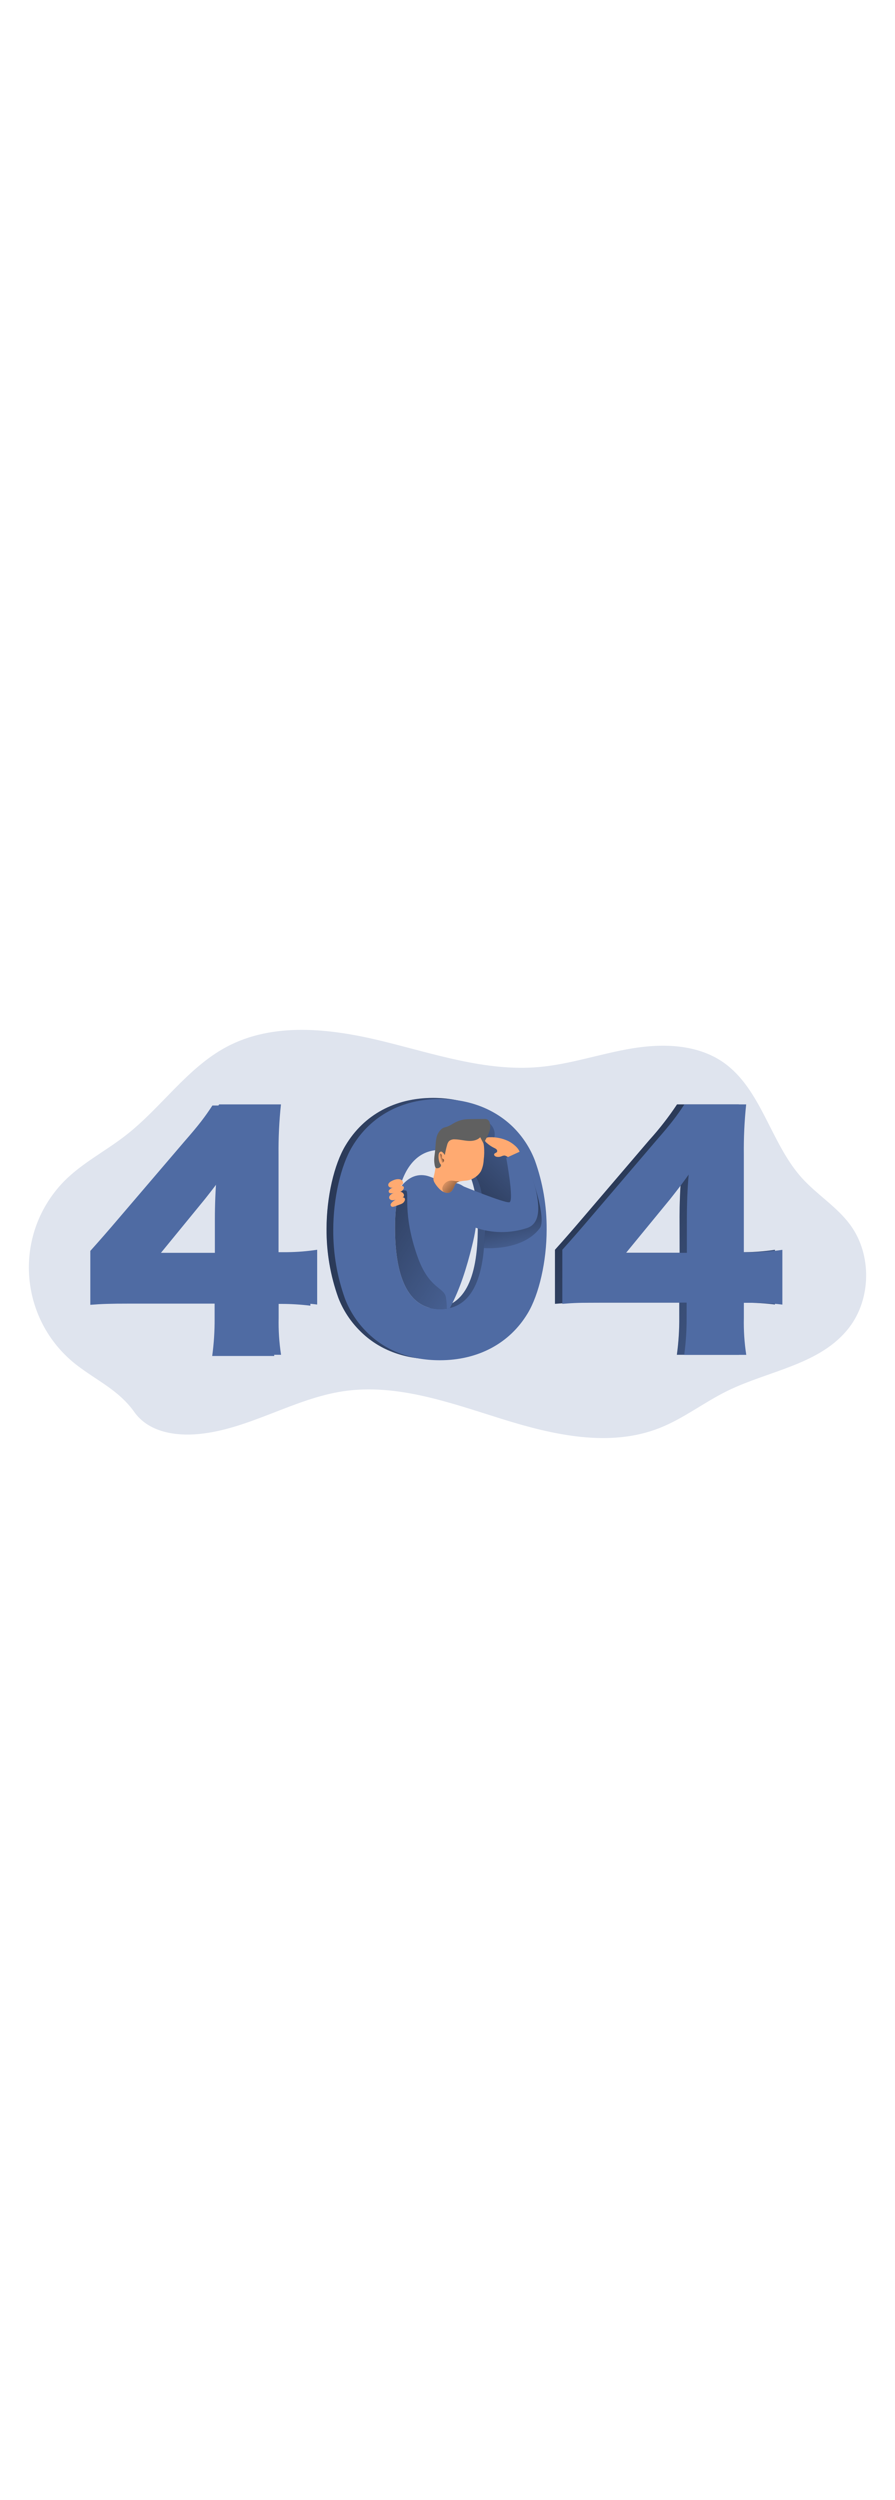 <svg id="_0145_404_page_not_found" xmlns="http://www.w3.org/2000/svg" xmlns:xlink="http://www.w3.org/1999/xlink" viewBox="0 0 500 500" data-imageid="404-page-not-found-9" imageName="404 Page Not Found" class="illustrations_image" style="width: 179px;"><defs><style>.cls-1_404-page-not-found-9{fill:url(#linear-gradient);}.cls-1_404-page-not-found-9,.cls-2_404-page-not-found-9,.cls-3_404-page-not-found-9,.cls-4_404-page-not-found-9,.cls-5_404-page-not-found-9,.cls-6_404-page-not-found-9,.cls-7_404-page-not-found-9,.cls-8_404-page-not-found-9,.cls-9_404-page-not-found-9,.cls-10_404-page-not-found-9,.cls-11_404-page-not-found-9,.cls-12_404-page-not-found-9{stroke-width:0px;}.cls-2_404-page-not-found-9{isolation:isolate;opacity:.18;}.cls-2_404-page-not-found-9,.cls-12_404-page-not-found-9{fill:#68e1fd;}.cls-3_404-page-not-found-9{fill:url(#linear-gradient-4-404-page-not-found-9);}.cls-4_404-page-not-found-9{fill:url(#linear-gradient-2-404-page-not-found-9);}.cls-5_404-page-not-found-9{fill:url(#linear-gradient-3-404-page-not-found-9);}.cls-6_404-page-not-found-9{fill:url(#linear-gradient-8-404-page-not-found-9);}.cls-7_404-page-not-found-9{fill:url(#linear-gradient-7-404-page-not-found-9);}.cls-8_404-page-not-found-9{fill:url(#linear-gradient-5-404-page-not-found-9);}.cls-9_404-page-not-found-9{fill:url(#linear-gradient-6-404-page-not-found-9);}.cls-10_404-page-not-found-9{fill:#606060;}.cls-11_404-page-not-found-9{fill:#ffaa71;}</style><linearGradient id="linear-gradient-404-page-not-found-9" x1="-25.26" y1="3765.17" x2="339.85" y2="3560.87" gradientTransform="translate(-31.27 3901.49) scale(1 -1)" gradientUnits="userSpaceOnUse"><stop offset="0" stop-color="#000" stop-opacity="0"/><stop offset=".99" stop-color="#000"/></linearGradient><linearGradient id="linear-gradient-2-404-page-not-found-9" x1="520.69" y1="3568.03" x2="200.03" y2="3841.39" xlink:href="#linear-gradient-404-page-not-found-9"/><linearGradient id="linear-gradient-3-404-page-not-found-9" x1="376.54" y1="3659.32" x2="26.88" y2="3673.5" xlink:href="#linear-gradient-404-page-not-found-9"/><linearGradient id="linear-gradient-4-404-page-not-found-9" x1="278.61" y1="277.82" x2="102.31" y2="169.33" gradientTransform="matrix(1,0,0,1,0,0)" xlink:href="#linear-gradient-404-page-not-found-9"/><linearGradient id="linear-gradient-5-404-page-not-found-9" x1="335.73" y1="3728.17" x2="235.31" y2="3620.67" xlink:href="#linear-gradient-404-page-not-found-9"/><linearGradient id="linear-gradient-6-404-page-not-found-9" x1="321.45" y1="3644.72" x2="306.73" y2="3714.15" xlink:href="#linear-gradient-404-page-not-found-9"/><linearGradient id="linear-gradient-7-404-page-not-found-9" x1="277.18" y1="3702.54" x2="280.06" y2="3703.54" xlink:href="#linear-gradient-404-page-not-found-9"/><linearGradient id="linear-gradient-8-404-page-not-found-9" x1="277.93" y1="3691.43" x2="294.95" y2="3677.48" xlink:href="#linear-gradient-404-page-not-found-9"/></defs><path id="background_404-page-not-found-9" class="cls-2_404-page-not-found-9 targetColor" d="M42.9,314.3c-30.11-23.27-35.65-66.55-12.38-96.66,1.66-2.15,3.45-4.2,5.35-6.14,10.2-10.29,23.38-16.9,34.69-25.81,19.56-15.31,34.05-37.42,55.87-49.11,26.28-14.08,58.12-10.37,86.98-3.34,28.86,7.03,57.85,17.09,87.45,14.55,17.62-1.53,34.59-7.49,52.05-10.4,17.46-2.91,36.61-2.38,51.22,7.79,21.27,14.91,26.32,45.04,43.77,64.47,8.45,9.42,19.67,16.12,27.16,26.37,12.04,16.47,11.72,41.2-.72,57.35-15.94,20.65-44.71,23.93-67.92,35.28-12.92,6.32-24.49,15.44-37.86,20.74-28.08,11.13-59.67,3.89-88.46-5.11-28.79-9-58.45-19.82-88.26-15.41-27.83,4.14-52.92,21.32-80.99,23.93-13.03,1.21-27.9-1.11-35.86-12.36-8.56-12.06-20.5-17.24-32.09-26.14Z" style="fill: rgb(79, 107, 163);"/><g id="_404_404-page-not-found-9"><path class="cls-12_404-page-not-found-9 targetColor" d="M50.45,250.49q7.56-8.41,16.13-18.49l36.49-42.7c8.07-9.25,11.27-13.45,15.59-20.04h34.52c-.99,9.27-1.44,18.58-1.35,27.9v54.68h4.88c5.59-.05,11.17-.5,16.7-1.35v30.6c-5.47-.67-10.97-1.01-16.48-1h-5.04v8.41c-.16,6.92.29,13.84,1.35,20.68h-34.69c.95-6.96,1.4-13.98,1.35-21.01v-8.24h-47.58c-10.93,0-15.59.17-21.86.67v-30.09ZM120.04,232.68c0-7.57.33-16.81,1.01-24.22-3.34,4.71-5.89,8.07-10.42,13.78l-24.55,29.93h33.96v-19.5Z" style="fill: rgb(79, 107, 163);"/><path class="cls-1_404-page-not-found-9" d="M50.45,250.49q7.56-8.41,16.13-18.49l36.49-42.7c8.07-9.25,11.27-13.45,15.59-20.04h34.52c-.99,9.27-1.44,18.58-1.35,27.9v54.68h4.88c5.59-.05,11.17-.5,16.7-1.35v30.6c-5.47-.67-10.97-1.01-16.48-1h-5.04v8.41c-.16,6.92.29,13.84,1.35,20.68h-34.69c.95-6.96,1.4-13.98,1.35-21.01v-8.24h-47.58c-10.93,0-15.59.17-21.86.67v-30.09ZM120.04,232.68c0-7.57.33-16.81,1.01-24.22-3.34,4.71-5.89,8.07-10.42,13.78l-24.55,29.93h33.96v-19.5Z"/><path class="cls-12_404-page-not-found-9 targetColor" d="M310.03,249.87q7.56-8.41,16.13-18.49l36.49-42.71c5.69-6.28,10.91-12.98,15.59-20.04h34.52c-.99,9.27-1.44,18.59-1.35,27.91v54.65h4.88c5.57-.06,11.13-.51,16.65-1.35v30.6c-5.47-.68-10.97-1.02-16.48-1.01h-5.04v8.41c-.16,6.92.29,13.84,1.35,20.68h-34.64c.95-6.93,1.4-13.92,1.35-20.92v-8.24h-47.58c-10.93,0-15.64.17-21.86.68v-30.15ZM379.63,232.05c0-7.57.33-16.81,1-24.21-3.34,4.7-5.88,8.06-10.42,13.78l-24.49,29.93h33.96l-.04-19.51Z" style="fill: rgb(79, 107, 163);"/><path class="cls-4_404-page-not-found-9" d="M310.03,249.87q7.56-8.41,16.13-18.49l36.49-42.71c5.69-6.28,10.91-12.98,15.59-20.04h34.52c-.99,9.27-1.44,18.59-1.35,27.91v54.65h4.88c5.57-.06,11.13-.51,16.65-1.35v30.6c-5.47-.68-10.97-1.02-16.48-1.01h-5.04v8.41c-.16,6.92.29,13.84,1.35,20.68h-34.64c.95-6.93,1.4-13.92,1.35-20.92v-8.24h-47.58c-10.93,0-15.64.17-21.86.68v-30.15ZM379.63,232.05c0-7.57.33-16.81,1-24.21-3.34,4.7-5.88,8.06-10.42,13.78l-24.49,29.93h33.96l-.04-19.51Z"/><path class="cls-12_404-page-not-found-9 targetColor" d="M201.24,295.3c-5.36-5.28-9.54-11.65-12.25-18.67-4.43-12.35-6.65-25.38-6.56-38.5,0-17.65,4.21-35.97,10.6-46.56,10.25-17.16,27.73-26.57,48.92-26.57,16.31,0,30.6,5.57,40.85,15.59,5.36,5.28,9.54,11.64,12.25,18.66,4.44,12.4,6.66,25.49,6.55,38.67,0,17.66-4.2,36.15-10.59,46.76-10.09,16.83-27.73,26.28-49.09,26.28-16.48,0-30.43-5.41-40.68-15.65ZM216.83,236.8c0,30.06,8.57,45.56,25.22,45.56s24.88-15.13,24.88-45.06-8.74-43.88-25.05-43.88c-15.75,0-25.01,15.97-25.01,43.38h-.04Z" style="fill: rgb(79, 107, 163);"/><path class="cls-5_404-page-not-found-9" d="M201.24,295.3c-5.36-5.28-9.54-11.65-12.25-18.67-4.43-12.35-6.65-25.38-6.56-38.5,0-17.65,4.21-35.97,10.6-46.56,10.25-17.16,27.73-26.57,48.92-26.57,16.31,0,30.6,5.57,40.85,15.59,5.36,5.28,9.54,11.64,12.25,18.66,4.44,12.4,6.66,25.49,6.55,38.67,0,17.66-4.2,36.15-10.59,46.76-10.09,16.83-27.73,26.28-49.09,26.28-16.48,0-30.43-5.41-40.68-15.65ZM216.83,236.8c0,30.06,8.57,45.56,25.22,45.56s24.88-15.13,24.88-45.06-8.74-43.88-25.05-43.88c-15.75,0-25.01,15.97-25.01,43.38h-.04Z"/><path class="cls-12_404-page-not-found-9 targetColor" d="M54.22,249.87q7.57-8.41,16.14-18.49l36.49-42.71c5.69-6.28,10.91-12.98,15.59-20.04h34.52c-.99,9.27-1.44,18.59-1.35,27.91v54.65h4.88c5.59-.06,11.17-.51,16.7-1.35v30.6c-5.47-.68-10.97-1.02-16.48-1.01h-5.04v8.41c-.16,6.92.29,13.84,1.35,20.68h-34.69c.95-6.93,1.4-13.92,1.35-20.92v-8.24h-47.59c-10.92,0-15.59.17-21.86.68v-30.15ZM123.83,232.05c0-7.57.33-16.81,1-24.21-3.34,4.7-5.88,8.06-10.42,13.78l-24.49,29.93h33.91v-19.51Z" style="fill: rgb(79, 107, 163);"/><path class="cls-12_404-page-not-found-9 targetColor" d="M298.8,199.89c-2.71-7.03-6.89-13.39-12.25-18.67-10.26-10.02-24.55-15.58-40.85-15.58-21.19,0-38.67,9.41-48.92,26.55-6.39,10.6-10.6,28.93-10.6,46.57-.08,13.13,2.15,26.16,6.59,38.51,2.71,7.01,6.89,13.38,12.25,18.66,10.26,10.25,24.21,15.63,40.69,15.64,21.34,0,39-9.41,49.09-26.22,6.39-10.61,10.59-29.12,10.59-46.76.1-13.19-2.13-26.29-6.59-38.7ZM251.33,282.4c-.56.15-1.14.26-1.73.35-1.18.19-2.41.28-3.69.28-16.65,0-25.22-15.5-25.22-45.56,0-7.58.7-14.29,2.06-20.02.14-.58.28-1.15.43-1.71,3.72-13.95,11.53-21.68,22.56-21.64,16.3,0,25.05,15.13,25.05,43.89,0,26.43-6.56,41.32-19.46,44.41Z" style="fill: rgb(79, 107, 163);"/><path class="cls-12_404-page-not-found-9 targetColor" d="M314.13,249.87q7.56-8.41,16.13-18.49l36.49-42.71c8.07-9.24,11.27-13.45,15.59-20.04h34.52c-.98,9.28-1.42,18.61-1.31,27.95v54.65h4.88c5.57-.06,11.13-.51,16.65-1.35v30.6c-5.47-.68-10.97-1.02-16.48-1.01h-5.04v8.41c-.16,6.92.29,13.84,1.35,20.68h-34.67c.95-6.94,1.4-13.95,1.35-20.95v-8.24h-47.58c-10.93,0-15.64.17-21.86.68v-30.15ZM383.73,232.05c0-7.57.33-16.81,1.01-24.21-3.34,4.7-5.89,8.06-10.42,13.78l-24.55,29.93h33.96v-19.51Z" style="fill: rgb(79, 107, 163);"/></g><g id="character_404-page-not-found-9"><path class="cls-12_404-page-not-found-9 targetColor" d="M263.76,247.47c-2.98,12.17-6.75,24.33-12.43,34.93-.56.15-1.14.26-1.73.35-1.18.19-2.41.28-3.69.28-16.65,0-25.22-15.5-25.22-45.56,0-7.58.7-14.29,2.06-20.02.14-.58.28-1.15.43-1.71,3.53-5.15,8.32-8.41,14.36-7.42,3.34.56,6.44,2.61,9.8,3.34,2.92.67,6.01.33,8.9,1.35,5.4,1.92,8.91,8.43,9.68,14.97.77,6.53-.6,13.14-2.16,19.49Z" style="fill: rgb(79, 107, 163);"/><path class="cls-3_404-page-not-found-9" d="M249.6,282.75c-1.18.19-2.41.28-3.69.28-16.65,0-25.22-15.5-25.22-45.56,0-7.58.7-14.29,2.06-20.02,1.21-.7,2.63-.93,4.01-.69,2.18.51-2.12,12.4,6.4,36.67,6.4,18.24,14.77,17.29,15.88,22.69.34,1.69.62,4.23.56,6.63Z"/><path class="cls-8_404-page-not-found-9" d="M273.14,178.97c2.56,1.87,3.75,5.09,3.02,8.17,4.24.41,8.15,2.49,10.84,5.79,2.39,3.16,3.84,6.93,4.18,10.88.32,3.92.24,7.87-.26,11.78-.06,1.35-.33,2.68-.82,3.94-1.17,2.21-3.26,3.78-5.71,4.29-2.42.48-4.9.6-7.35.35l-5.85-.31c-.19,0-.38-.04-.56-.12-.24-.2-.38-.49-.39-.8-.4-2.39-1.01-3.44-1.45-5.83-1.08-5.05-3.21-9.83-6.23-14.02-.54-.63-.92-1.37-1.11-2.17-.07-1.11.18-2.21.71-3.18.79-1.91,1.45-3.88,1.96-5.89.47-2.4,1.09-4.77,1.84-7.1.77-2.35,2.34-4.36,4.45-5.66"/><path class="cls-9_404-page-not-found-9" d="M270.41,248.9s21.4,1.89,31.17-11.13c3.9-5.17-4.79-29.5-4.79-29.5l-9.88,17.68-15.59,3.54-.92,19.42Z"/><path class="cls-11_404-page-not-found-9" d="M220.19,210.82c-.58.21-1.14.47-1.67.77-.5.25-.94.62-1.29,1.06-.35.46-.43,1.06-.22,1.59.46.71,1.32,1.07,2.15.9,1.37-.13,2.64-.81,4.01-1.05s2.66-1.18,1.69-2.64-3.3-1.15-4.67-.63Z"/><path class="cls-11_404-page-not-found-9" d="M224.56,214.09c-2-.52-4.1.36-5.9,1.37-.43.21-.8.5-1.11.86-.48.38-.56,1.08-.18,1.56.23.29.58.44.95.42.41.04.82.01,1.22-.08l2.77-.48c.64-.08,1.27-.26,1.86-.53,1.26-.73,2.33-2.64.39-3.12Z"/><path class="cls-11_404-page-not-found-9" d="M220.69,217.78c-.57.22-1.13.48-1.67.78-.51.27-.95.65-1.29,1.11-.34.45-.42,1.05-.22,1.58.46.71,1.32,1.07,2.15.9,1.37-.13,2.64-.81,4.01-1.05s2.66-1.17,1.69-2.64c-.97-1.47-3.32-1.2-4.67-.69Z"/><path class="cls-11_404-page-not-found-9" d="M225.01,220.58c-2.06-.17-3.96,1.11-5.57,2.38-.39.29-.72.64-.97,1.06-.4.47-.34,1.17.12,1.57.27.23.64.32.99.23.41-.03.81-.13,1.18-.29l2.64-.97c.63-.19,1.22-.48,1.75-.86,1.1-.91,1.85-2.94-.14-3.13Z"/><path class="cls-11_404-page-not-found-9" d="M284.02,189.15c-3.25-1.55-6.82-2.29-10.41-2.17-.61-.03-1.21.07-1.78.29-.57.25-.93.81-.94,1.43.11.53.41,1,.85,1.31,1.31,1.2,2.79,2.2,4.39,2.98.48.19.92.47,1.29.84.37.38.45.95.19,1.41-.37.51-1.21.53-1.49,1.11-.37.72.56,1.44,1.36,1.57.85.15,1.73.07,2.54-.23.57-.29,1.19-.47,1.83-.51.63.13,1.22.4,1.74.79,1.76,1,7.23,1.04,6.88-2.02-.32-2.83-4.19-5.63-6.44-6.8Z"/><path class="cls-12_404-page-not-found-9 targetColor" d="M257.12,213.7s24.62,10.14,27.43,9.62c2.82-.52-1.74-24.82-1.74-24.82l8.39-3.84s18.93,37.52,3.43,42.98c-9.58,3.21-19.97,3.1-29.48-.31l-8.04-23.63Z" style="fill: rgb(79, 107, 163);"/><path class="cls-11_404-page-not-found-9" d="M270.22,199.62c-.09,2.18-.6,4.32-1.51,6.3-1.81,2.99-4.93,4.96-8.41,5.31-1.25.08-2.49.26-3.72.52-1.15.24-2.11,1.03-2.55,2.13-.99,2.4-2.02,4.84-5.21,4.03-.3-.07-.59-.17-.87-.3-1-.47-1.91-1.13-2.66-1.95-.94-.95-1.75-2.01-2.43-3.16-.35-.53-.58-1.13-.69-1.76-.07-.77.03-1.55.27-2.28,1.11-4.45,1.29-9.5,2.87-13.84,1.62-4.4,4.71-8.11,8.75-10.49,4-2.33,9.55-2.36,12.95.81,1.86,1.86,3.03,4.29,3.34,6.9.27,2.59.22,5.2-.13,7.77Z"/><path class="cls-10_404-page-not-found-9" d="M243.14,194.05c.21-2.09.2-4.22.61-6.28.31-2.1,1.37-4.03,2.97-5.42.4-.32.85-.58,1.34-.76.43-.16.89-.24,1.34-.37,1.31-.47,2.56-1.09,3.72-1.85,1.76-1.06,3.69-1.81,5.7-2.23,1.36-.21,2.73-.3,4.11-.29,2.52-.04,5.06-.07,7.6-.07.6-.04,1.2.05,1.75.29.61.37,1.05.96,1.24,1.65.48,1.54.48,3.18,0,4.72-.49,1.52-1.15,2.98-1.95,4.36-.39.87-.94,1.66-1.63,2.33-.59-1.02-1.11-2.08-1.65-3.15-1.7,1.77-4.39,2.23-6.84,2.04s-4.85-.82-7.3-.86c-1.18-.12-2.35.22-3.27.97-.55.64-.93,1.4-1.11,2.23-.52,1.83-.94,3.69-1.26,5.57-.29-.55-1.46-1.97-2.07-1.95-.36.03-.68.22-.9.5-1.01,1.11-.51,5.2.42,6.38.19.18.33.4.41.65.04.33-.06.66-.27.92-.52.62-1.31.94-2.12.87-.98,0-1.17-1.87-1.27-2.56-.41-2.57.18-5.17.42-7.69Z"/><path class="cls-7_404-page-not-found-9" d="M247.05,198.75c-.14-.29-.2-.61-.18-.92.02-.32-.01-.64-.1-.95-.1-.28-.3-.52-.57-.66-.08-.02-.16-.02-.23,0-.13.06-.23.17-.26.31-.39,1.22-.35,2.54.12,3.73.13.43.44.79.86.96.37.07.75-.04,1.01-.31.36-.38.47-.93.29-1.41-.19-.45-.71-.35-.95-.75Z"/><path class="cls-6_404-page-not-found-9" d="M256.58,211.73c-1.15.24-2.11,1.03-2.55,2.13-.99,2.4-2.02,4.84-5.21,4.03-.3-.07-.59-.17-.87-.3-.27-.23-.49-.52-.65-.84-.29-.76-.26-1.6.09-2.34.79-1.91,2.63-3.18,4.7-3.23.85.04,1.7.15,2.53.33.51.07,1.11,0,1.58.06.14.02.26.08.38.16Z"/></g></svg>